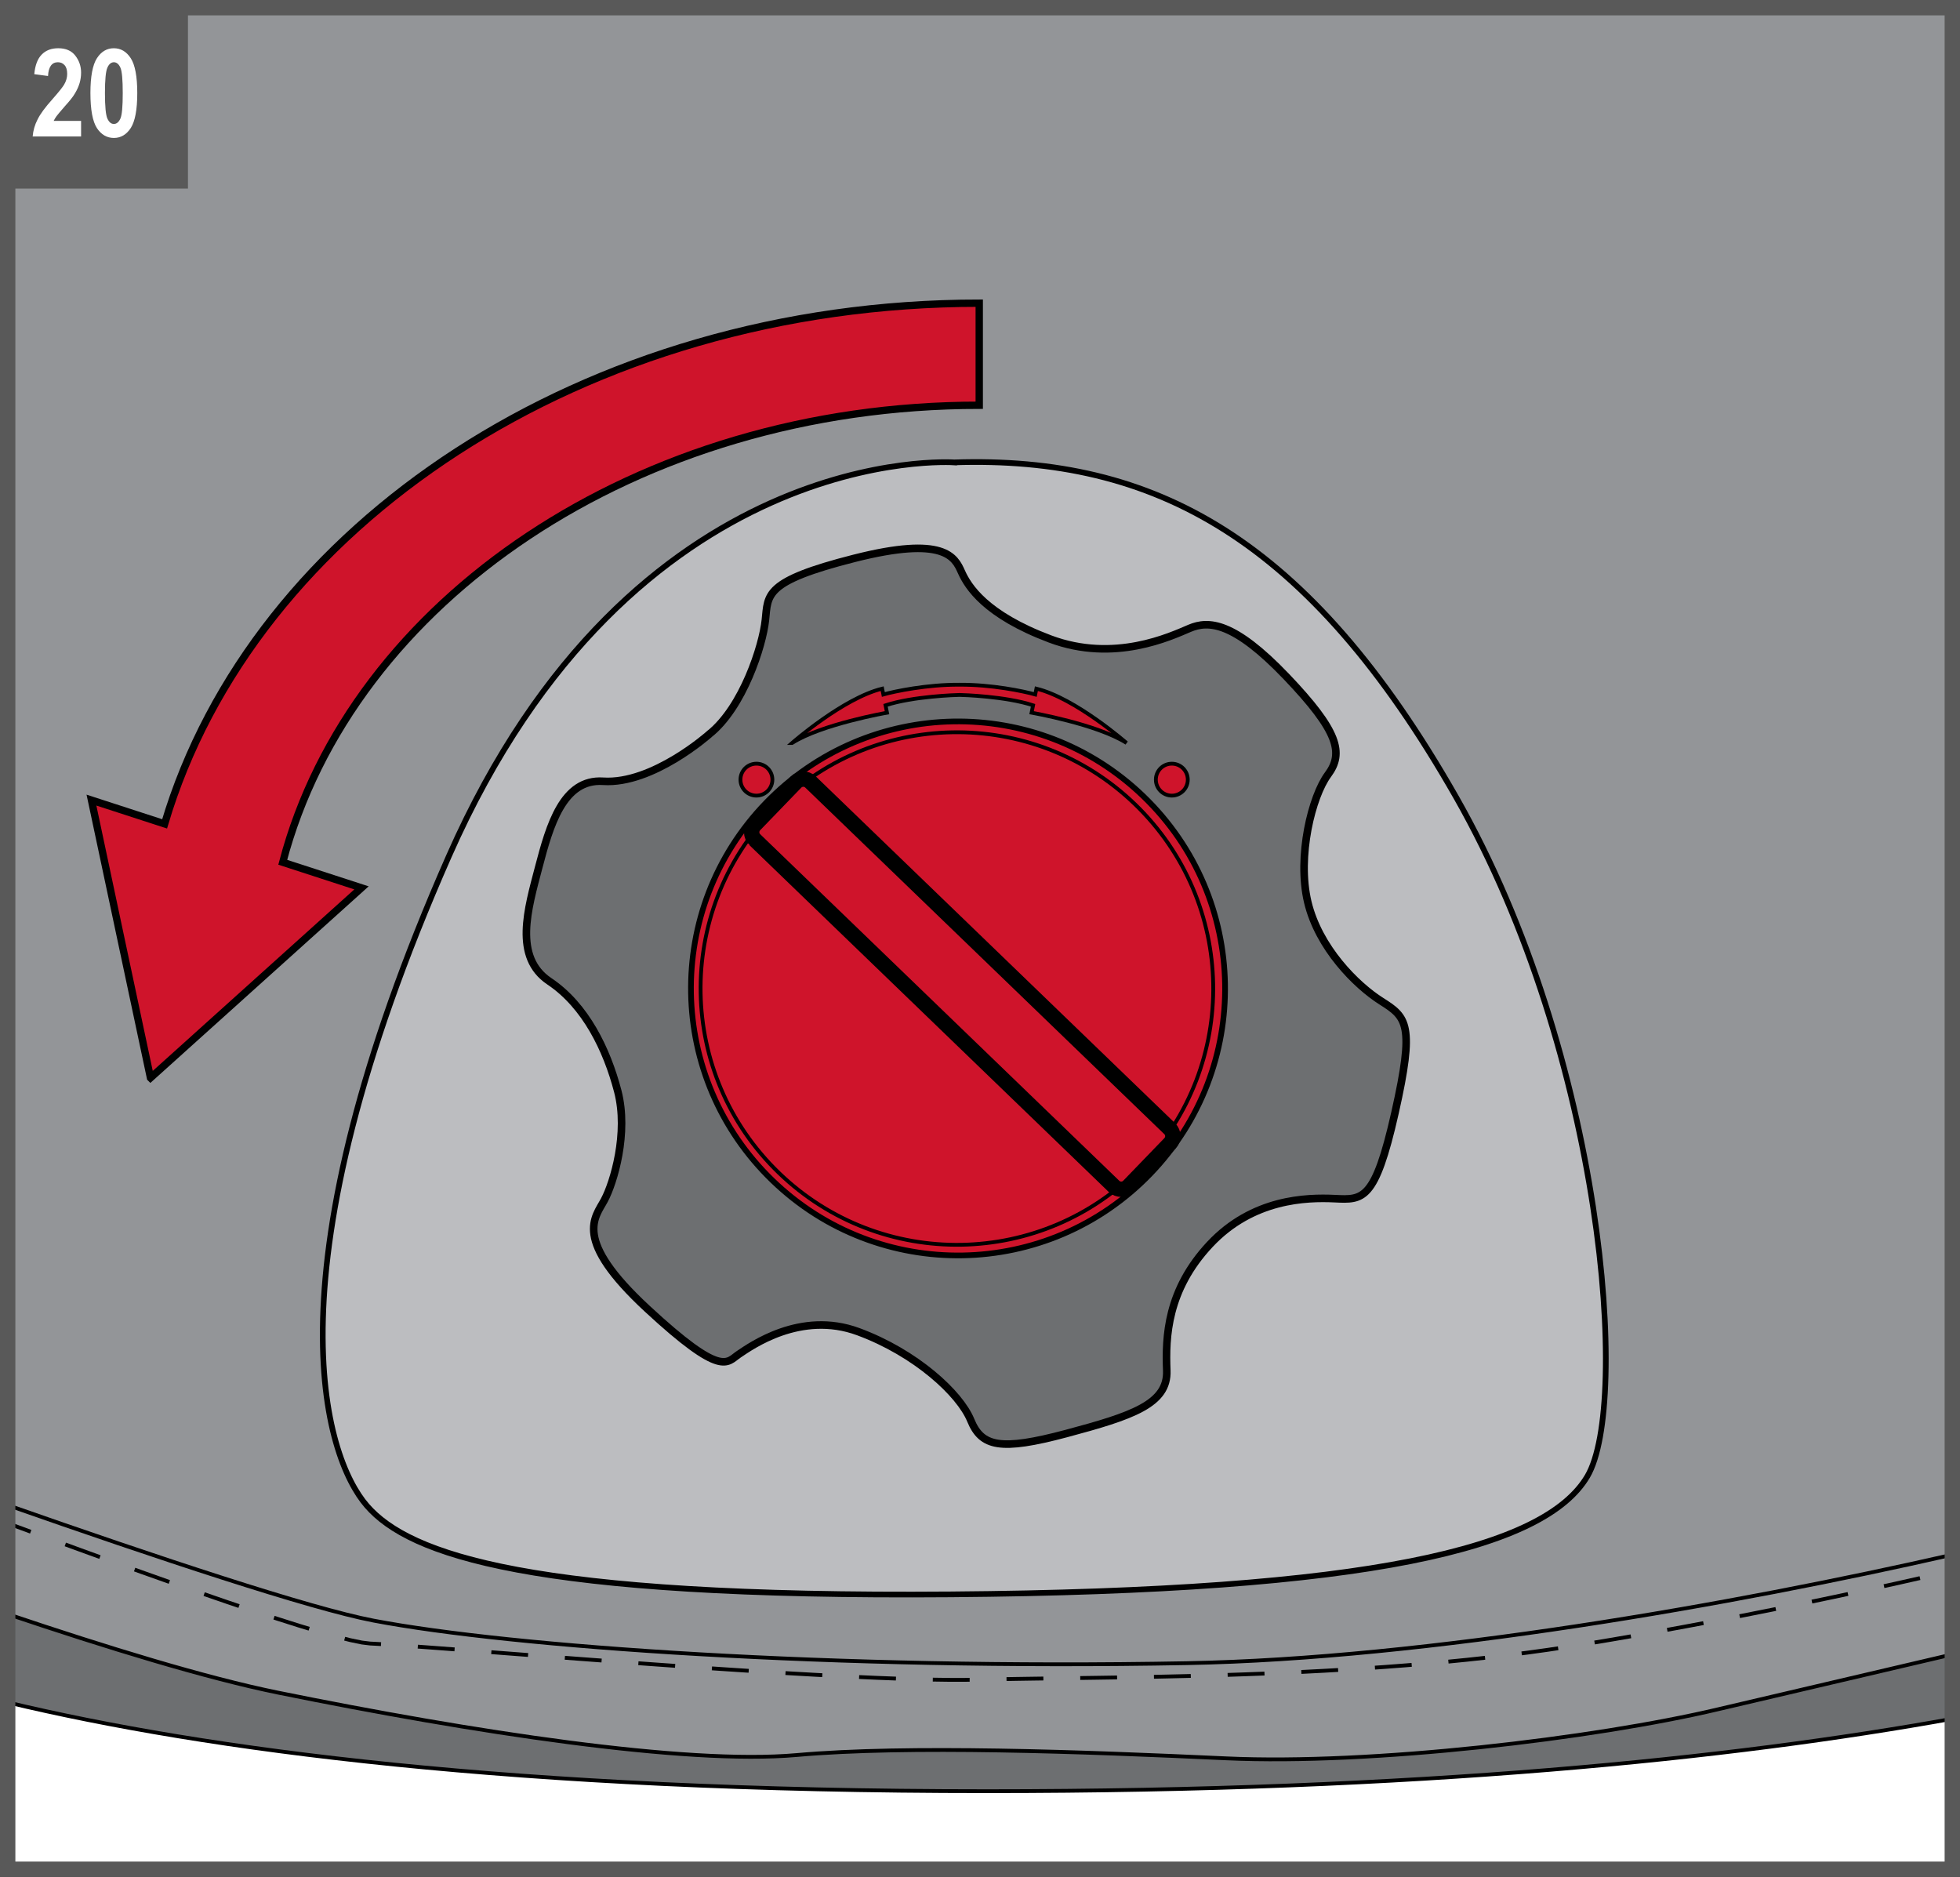 <?xml version="1.0" encoding="UTF-8"?>
<!DOCTYPE svg PUBLIC "-//W3C//DTD SVG 1.1//EN" "http://www.w3.org/Graphics/SVG/1.1/DTD/svg11.dtd">
<!-- Creator: CorelDRAW 2017 -->
<svg xmlns="http://www.w3.org/2000/svg" xml:space="preserve" width="45.013mm" height="43.103mm" version="1.1" style="shape-rendering:geometricPrecision; text-rendering:geometricPrecision; image-rendering:optimizeQuality; fill-rule:evenodd; clip-rule:evenodd"
viewBox="0 0 5079.22 4863.75"
 xmlns:xlink="http://www.w3.org/1999/xlink">
 <rect x="0" y="0" width="5079.22" height="4863.75" fill="#333333" stroke="none"/>
 <defs>
  <style type="text/css">
   <![CDATA[
    .str2 {stroke:black;stroke-width:14.73;stroke-miterlimit:3.864}
    .str1 {stroke:black;stroke-width:9.83;stroke-miterlimit:3.864}
    .str0 {stroke:white;stroke-width:79.62;stroke-miterlimit:4}
    .str5 {stroke:black;stroke-width:19.02;stroke-miterlimit:3.864}
    .str4 {stroke:black;stroke-width:39.81;stroke-miterlimit:3.864}
    .str6 {stroke:#595959;stroke-width:39.81;stroke-miterlimit:3.864}
    .str3 {stroke:black;stroke-width:19.62;stroke-miterlimit:3.864}
    .fil0 {fill:none;fill-rule:nonzero}
    .fil4 {fill:black;fill-rule:nonzero}
    .fil2 {fill:#6D6F71;fill-rule:nonzero}
    .fil3 {fill:#939598;fill-rule:nonzero}
    .fil5 {fill:#BCBDC0;fill-rule:nonzero}
    .fil1 {fill:white;fill-rule:nonzero}
    .fil6 {fill:#CF142B;fill-rule:nonzero}
    .fil7 {fill:#595959;fill-rule:nonzero}
   ]]>
  </style>
 </defs>
 <g id="Слой_x0020_1">
  <path class="fil0 str0" d="M264.81 1975.64c0,0 -112.85,0 -112.85,112.85l0 1991.28c0,0 0,112.86 112.85,112.86l1991.32 0c0,0 112.82,0 112.82,-112.86l0 -1991.28c0,0 0,-112.85 -112.82,-112.85l-1991.32 0z"/>
  <polygon class="fil1" points="19.9,4843.87 5059.32,4843.87 5059.32,19.94 19.9,19.94 "/>
  <path class="fil2" d="M19.9 4411.51c513.55,122.78 1312.53,230.04 2537.76,230.04 1121.03,0 1930.95,-84.61 2501.66,-187.61l0 -984.44 -5039.41 6.27 0 935.74z"/>
  <path class="fil0 str1" d="M19.9 4411.51c513.55,122.78 1312.53,230.04 2537.76,230.04 1121.03,0 1930.95,-84.61 2501.66,-187.61m0 -984.44l-5039.41 6.27"/>
  <polygon class="fil3" points="19.9,3989.59 814.86,4284.58 2132.76,4403.37 4020.03,4429.05 5059.32,4148.15 5059.32,19.9 19.9,19.9 "/>
  <polyline class="fil0 str1" points="19.9,3989.59 814.86,4284.58 2132.76,4403.37 4020.03,4429.05 5059.32,4148.15 "/>
  <path class="fil3" d="M19.9 3900.33c384.78,134.97 784.36,268.02 948.01,299.18 356.96,68 1190.08,127.38 2108.28,110.27 622.48,-11.58 1416.79,-152.06 1983.13,-281.03l0 258.37c-224.77,53.02 -453.82,105.93 -605.83,141.92 -323.12,76.55 -901.08,144.5 -1275.11,127.43 -374.03,-17.2 -825.05,-34.24 -1114.01,-8.56 -288.96,25.64 -841.68,-59.91 -1343.1,-161.58 -187.58,-38.06 -446.61,-117.83 -701.37,-203.65l0 -282.35z"/>
  <path class="fil0 str1" d="M19.9 3900.33c384.78,134.97 784.36,268.02 948.01,299.18 356.96,68 1190.08,127.38 2108.28,110.27 622.48,-11.58 1416.79,-152.06 1983.13,-281.03m0 258.37c-224.77,53.02 -453.82,105.93 -605.83,141.92 -323.12,76.55 -901.08,144.5 -1275.11,127.43 -374.03,-17.2 -825.05,-34.24 -1114.01,-8.56 -288.96,25.64 -841.68,-59.91 -1343.1,-161.58 -187.58,-38.06 -446.61,-117.83 -701.37,-203.65"/>
  <path class="fil4" d="M81.31 3964.54l-3.45 9.34 -38.23 -14.1 -19.72 -7.32 0 -10.62 23.18 8.6 38.23 14.1zm179.39 65.66l-3.41 9.34 -52.15 -18.93 -37.61 -13.77 3.43 -9.34 37.59 13.77 52.15 18.93zm179.83 64.44l-3.34 9.37 -71.29 -25.32 -18.73 -6.73 3.39 -9.37 18.69 6.73 71.29 25.32zm180.48 62.47l-3.2 9.41 -29.81 -10.05 -60.61 -20.88 3.27 -9.41 60.54 20.88 29.81 10.05zm181.66 58.73l-2.96 9.5 -26.36 -7.99 -56.75 -18.02 -8.11 -2.69 3.14 -9.43 8.05 2.64 56.63 18 26.36 7.99zm156.9 38.13l-0.45 9.95 0 0 -22.39 -2.72 -30.21 -6.26 -14.67 -3.72 2.6 -9.61 14.33 3.66 29.62 6.13 21.17 2.58 0 0zm28.1 1.55l-0.56 9.93 -8.08 -0.49 -19.9 -1.04 0.45 -9.95 20.02 1.06 8.08 0.49zm190.67 13.59l-0.74 9.93 -34 -2.56 -40.63 -3.02 -20.63 -1.5 0.72 -9.93 20.63 1.5 40.66 3.02 34 2.56zm190.52 14.55l-0.77 9.93 -31.84 -2.43 -52.12 -3.99 -11.3 -0.87 0.77 -9.93 11.3 0.87 52.12 3.99 31.84 2.43zm190.51 14.36l-0.74 9.93 -54.15 -4.03 -41.12 -3.1 0.74 -9.93 41.12 3.1 54.15 4.03zm190.54 13.79l-0.7 9.93 -3.27 -0.23 -61.36 -4.36 -30.67 -2.22 0.72 -9.93 30.67 2.22 61.34 4.36 3.27 0.23zm190.59 12.82l-0.63 9.93 -9.79 -0.61 -61.1 -4.01 -24.44 -1.66 0.68 -9.93 24.42 1.66 61.08 4.01 9.79 0.61zm190.68 11.33l-0.54 9.93 -22.29 -1.2 -58.32 -3.34 -14.8 -0.9 0.61 -9.93 14.78 0.9 58.27 3.34 22.29 1.2zm190.79 8.8l-0.41 9.95 -48.4 -1.87 -47.08 -2.11 0.47 -9.95 47.01 2.11 48.4 1.87zm190.78 3.14l0.07 9.95 -15.43 0.23 -38.5 -0.06 -41.72 -0.59 0.18 -9.95 41.63 0.59 38.34 0.06 15.43 -0.23zm191 -3.29l0.14 9.95 -28.21 0.38 -38.17 0.58 -29.11 0.5 -0.18 -9.95 29.14 -0.5 38.2 -0.58 28.21 -0.38zm191.03 -2.75l0.16 9.95 -8.54 0.14 -44.55 0.69 -42.44 0.61 -0.14 -9.95 42.42 -0.61 44.55 -0.69 8.54 -0.14zm190.97 -3.92l0.25 9.95 -11.46 0.29 -48.39 1.14 -35.68 0.76 -0.2 -9.95 35.66 -0.76 48.36 -1.14 11.46 -0.29zm190.89 -6.14l0.38 9.95 -1.83 0.07 -51.08 1.91 -42.59 1.42 -0.32 -9.95 42.54 -1.42 51.06 -1.91 1.83 -0.07zm190.76 -9.29l0.54 9.93 -36.68 2.09 -52.4 2.71 -6.36 0.32 -0.43 -9.95 6.3 -0.29 52.36 -2.71 36.68 -2.09zm190.47 -13.26l0.79 9.93 -15.55 1.29 -53.16 4.04 -26.62 1.85 -0.65 -9.93 26.55 -1.85 53.09 -4.04 15.55 -1.29zm190.04 -18.28l1.04 9.91 -46.52 5.04 -48.53 4.82 -0.95 -9.91 48.44 -4.82 46.52 -5.04zm189.25 -24.69l1.42 9.84 -26.8 4.03 -51.82 7.19 -16.09 2.06 -1.22 -9.88 16 -2.04 51.7 -7.17 26.8 -4.03zm188.41 -30.94l1.67 9.82 -53.28 9.19 -40.94 6.8 -1.6 -9.82 40.87 -6.8 53.28 -9.19zm187.88 -34.22l1.83 9.79 -46.2 8.69 -47.75 8.76 -1.76 -9.79 47.69 -8.76 46.2 -8.69zm187.45 -36.61l1.96 9.75 -11.57 2.35 -76.56 15.2 -5.61 1.08 -1.87 -9.77 5.56 -1.08 76.52 -15.18 11.57 -2.35zm187.02 -38.87l2.05 9.73 -39.67 8.49 -53.82 11.24 -2.01 -9.75 53.78 -11.22 39.67 -8.49zm186.54 -41.07l2.17 9.7 -61.55 13.87 -31.72 6.97 -2.1 -9.73 31.65 -6.95 61.55 -13.87z"/>
  <path class="fil5" d="M2472.56 1198.2c0,0 -833.08,-58.91 -1309.3,1020.42 -476.18,1079.34 -323.16,1555.95 -212.41,1683.38 110.7,127.38 424.86,238.13 1513.23,229.53 1088.34,-8.56 1539.28,-118.83 1649.58,-306.04 110.27,-187.21 42.31,-1087.93 -340.27,-1759.92 -382.59,-671.95 -782.3,-884.44 -1300.83,-867.37z"/>
  <path class="fil0 str2" d="M2472.56 1198.2c0,0 -833.08,-58.91 -1309.3,1020.42 -476.18,1079.34 -323.16,1555.95 -212.41,1683.38 110.7,127.38 424.86,238.13 1513.23,229.53 1088.34,-8.56 1539.28,-118.83 1649.58,-306.04 110.27,-187.21 42.31,-1087.93 -340.27,-1759.92 -382.59,-671.95 -782.3,-884.44 -1300.83,-867.37z"/>
  <path class="fil2" d="M1837.99 1902.47c0,0 -146.25,130.53 -275.04,122.06 -104.09,-6.89 -138.61,115.07 -166.83,222.63 -28.26,107.6 -66.16,232.99 27.54,295.73 93.79,62.71 148.96,176.55 177.23,284.71 28.22,108.24 -10.35,236.49 -34.51,281.92 -24.13,45.5 -84.04,101.26 111.02,281.91 195.05,180.69 206.03,138.66 237.09,117.92 31.01,-20.66 159.91,-113.78 309.5,-58.6 149.6,55.17 263.41,160.58 291.63,229.53 28.22,69.02 77.18,79.97 247.45,34.55 170.29,-45.5 264.03,-76.55 260.57,-163.4 -3.42,-86.94 0.68,-208.23 111.67,-326.78 111.02,-118.55 250.22,-121.97 323.31,-118.55 73.09,3.43 104.74,6.89 156.49,-222.64 51.75,-229.53 30.38,-247.44 -35.1,-288.8 -65.57,-41.4 -162.77,-138.68 -191,-257.2 -28.22,-118.54 10.99,-274.39 52.39,-330.16 41.36,-55.81 27.59,-112.3 -108.2,-254.41 -135.78,-142 -201.34,-145.46 -250.27,-124.76 -48.92,20.69 -195.05,90.32 -361.84,27.62 -166.83,-62.77 -212.33,-135.18 -229.57,-173.76 -17.23,-38.57 -44.19,-94.41 -277.86,-35.1 -233.62,59.27 -223.28,93.7 -230.2,159.87 -6.88,66.19 -57.95,226.14 -145.45,295.72z"/>
  <path class="fil0 str3" d="M1837.99 1902.47c0,0 -146.25,130.53 -275.04,122.06 -104.09,-6.89 -138.61,115.07 -166.83,222.63 -28.26,107.6 -66.16,232.99 27.54,295.73 93.79,62.71 148.96,176.55 177.23,284.71 28.22,108.24 -10.35,236.49 -34.51,281.92 -24.13,45.5 -84.04,101.26 111.02,281.91 195.05,180.69 206.03,138.66 237.09,117.92 31.01,-20.66 159.91,-113.78 309.5,-58.6 149.6,55.17 263.41,160.58 291.63,229.53 28.22,69.02 77.18,79.97 247.45,34.55 170.29,-45.5 264.03,-76.55 260.57,-163.4 -3.42,-86.94 0.68,-208.23 111.67,-326.78 111.02,-118.55 250.22,-121.97 323.31,-118.55 73.09,3.43 104.74,6.89 156.49,-222.64 51.75,-229.53 30.38,-247.44 -35.1,-288.8 -65.57,-41.4 -162.77,-138.68 -191,-257.2 -28.22,-118.54 10.99,-274.39 52.39,-330.16 41.36,-55.81 27.59,-112.3 -108.2,-254.41 -135.78,-142 -201.34,-145.46 -250.27,-124.76 -48.92,20.69 -195.05,90.32 -361.84,27.62 -166.83,-62.77 -212.33,-135.18 -229.57,-173.76 -17.23,-38.57 -44.19,-94.41 -277.86,-35.1 -233.62,59.27 -223.28,93.7 -230.2,159.87 -6.88,66.19 -57.95,226.14 -145.45,295.72z"/>
  <path class="fil6" d="M2995.34 2020.31c0,-22.9 18.52,-41.4 41.4,-41.4 22.85,0 41.36,18.51 41.36,41.4 0,22.88 -18.51,41.39 -41.36,41.39 -22.88,0 -41.4,-18.51 -41.4,-41.39z"/>
  <path class="fil0 str1" d="M2995.34 2020.31c0,-22.9 18.52,-41.4 41.4,-41.4 22.85,0 41.36,18.51 41.36,41.4 0,22.88 -18.51,41.39 -41.36,41.39 -22.88,0 -41.4,-18.51 -41.4,-41.39z"/>
  <path class="fil6" d="M1918.84 2020.31c0,-22.9 18.51,-41.4 41.39,-41.4 22.85,0 41.37,18.51 41.37,41.4 0,22.88 -18.52,41.39 -41.37,41.39 -22.88,0 -41.39,-18.51 -41.39,-41.39z"/>
  <path class="fil0 str1" d="M1918.84 2020.31c0,-22.9 18.51,-41.4 41.39,-41.4 22.85,0 41.37,18.51 41.37,41.4 0,22.88 -18.52,41.39 -41.37,41.39 -22.88,0 -41.39,-18.51 -41.39,-41.39z"/>
  <path class="fil6" d="M2052.59 1925.32c0,0 132.39,-116.19 233.54,-140.79l3.02 15.09c29.51,-8.33 113.89,-25.87 196.93,-25.29 84.12,-0.59 167.15,16.96 196.66,25.29l3.02 -15.09c101.15,24.6 233.59,140.79 233.59,140.79 -76.52,-48.8 -246.06,-78.49 -246.06,-78.49l3.83 -19.15c-71.65,-23.49 -181.84,-26.71 -190.47,-26.88 -8.8,0.17 -120.22,3.39 -191.87,26.88l3.83 19.15c0,0 -169.51,29.69 -246.01,78.49z"/>
  <path class="fil0 str1" d="M2052.59 1925.32c0,0 132.39,-116.19 233.54,-140.79l3.02 15.09c29.51,-8.33 113.89,-25.87 196.93,-25.29 84.12,-0.59 167.15,16.96 196.66,25.29l3.02 -15.09c101.15,24.6 233.59,140.79 233.59,140.79 -76.52,-48.8 -246.06,-78.49 -246.06,-78.49l3.83 -19.15c-71.65,-23.49 -181.84,-26.71 -190.47,-26.88 -8.8,0.17 -120.22,3.39 -191.87,26.88l3.83 19.15c0,0 -169.51,29.69 -246.01,78.49z"/>
  <path class="fil6" d="M2002.04 3059.15c-275.04,-265.43 -282.8,-703.48 -17.37,-978.39 265.44,-274.95 703.56,-282.58 978.59,-17.15 275.02,265.43 282.83,703.48 17.39,978.42 -265.47,274.83 -703.59,282.55 -978.61,17.12z"/>
  <path class="fil0 str2" d="M2002.04 3059.15c-275.04,-265.43 -282.8,-703.48 -17.37,-978.39 265.44,-274.95 703.56,-282.58 978.59,-17.15 275.02,265.43 282.83,703.48 17.39,978.42 -265.47,274.83 -703.59,282.55 -978.61,17.12z"/>
  <path class="fil0 str1" d="M2018.51 3039.37c-263.97,-254.77 -271.4,-675.18 -16.68,-939.06 254.77,-263.84 675.26,-271.2 939.21,-16.44 264.01,254.77 271.45,675.18 16.68,939.02 -254.76,263.89 -675.24,271.21 -939.21,16.49z"/>
  <path class="fil6" d="M1956.18 2176.03c-10.79,-10.38 -11.07,-27.54 -0.68,-38.38l106.68 -110.46c10.43,-10.79 27.59,-11.07 38.33,-0.72l930.58 898.18c10.79,10.38 11.1,27.5 0.68,38.33l-106.72 110.5c-10.39,10.79 -27.54,11.07 -38.3,0.68l-930.57 -898.14z"/>
  <path class="fil0 str4" d="M1956.18 2176.03c-10.79,-10.38 -11.07,-27.54 -0.68,-38.38l106.68 -110.46c10.43,-10.79 27.59,-11.07 38.33,-0.72l930.58 898.18c10.79,10.38 11.1,27.5 0.68,38.33l-106.72 110.5c-10.39,10.79 -27.54,11.07 -38.3,0.68l-930.57 -898.14z"/>
  <path class="fil6" d="M389.95 2793.12l-76.51 -359.86 -76.47 -359.94 189.56 61.58c229.26,-774.01 1087.58,-1349.27 2111.11,-1349.27l0 264.49c-886.39,0 -1627.09,507.54 -1804.95,1184.31l204.09 66.32 -546.83 492.38z"/>
  <path class="fil0 str5" d="M389.95 2793.12l-76.51 -359.86 -76.47 -359.94 189.56 61.58c229.26,-774.01 1087.58,-1349.27 2111.11,-1349.27l0 264.49c-886.39,0 -1627.09,507.54 -1804.95,1184.31l204.09 66.32 -546.83 492.38z"/>
  <polygon class="fil0 str6" points="19.9,19.9 5059.32,19.9 5059.32,4843.84 19.9,4843.84 "/>
  <polygon class="fil7" points="35.67,488.71 487.05,488.71 487.05,37.34 35.67,37.34 "/>
  <path class="fil1" d="M139.05 313.24c1.99,-3.79 4.15,-7.94 7.31,-12.1 3.25,-4.15 10.2,-12.73 21.67,-25.82 12.46,-13.72 21.39,-24.82 26.45,-33.76 5.42,-8.94 9.21,-17.78 11.83,-26.45 2.53,-8.85 3.79,-17.78 3.79,-26.99 0,-16.61 -5.06,-31.23 -14.99,-43.96 -9.84,-12.73 -24.46,-19.14 -44.23,-19.14 -17.87,0 -32.14,5.42 -42.7,16.25 -10.83,10.83 -17.15,27.71 -19.41,50.91l35.66 4.78c1.26,-23.83 9.84,-35.66 25.46,-35.66 7.31,0 13.09,2.53 17.51,7.67 4.51,5.06 6.68,12.37 6.68,22.57 0,9.3 -2.53,18.51 -7.94,27.71 -3.79,6.41 -13.36,18.51 -28.98,36.29 -20.04,22.3 -33.4,40.44 -40.08,54.52 -7.04,13.63 -11.19,28.35 -12.46,43.6l125.48 0 0 -40.44 -71.04 0zm112.12 -162.4c-11.1,17.15 -16.88,47.39 -16.88,90.09 0,43.6 5.78,73.93 16.88,91.08 11.19,16.88 25.82,25.46 43.96,25.46 17.87,0 32.5,-8.58 43.69,-25.73 11.1,-17.24 16.88,-47.48 16.88,-90.45 0,-43.06 -5.78,-73.3 -16.88,-90.45 -11.19,-17.24 -25.82,-25.82 -43.96,-25.82 -17.87,0 -32.5,8.58 -43.69,25.82zm60.84 24.46c4.15,9.3 6.05,31.23 6.05,65.99 0,34.66 -1.9,56.69 -6.05,65.9 -4.15,9.21 -9.84,13.99 -16.88,13.99 -7.31,0 -12.73,-4.78 -16.88,-13.99 -4.15,-9.21 -6.32,-31.23 -6.32,-65.9 0,-34.75 2.17,-56.69 6.32,-65.99 4.15,-9.21 9.57,-13.99 16.88,-13.99 7.04,0 12.73,4.78 16.88,13.99z"/>
 </g>
</svg>
